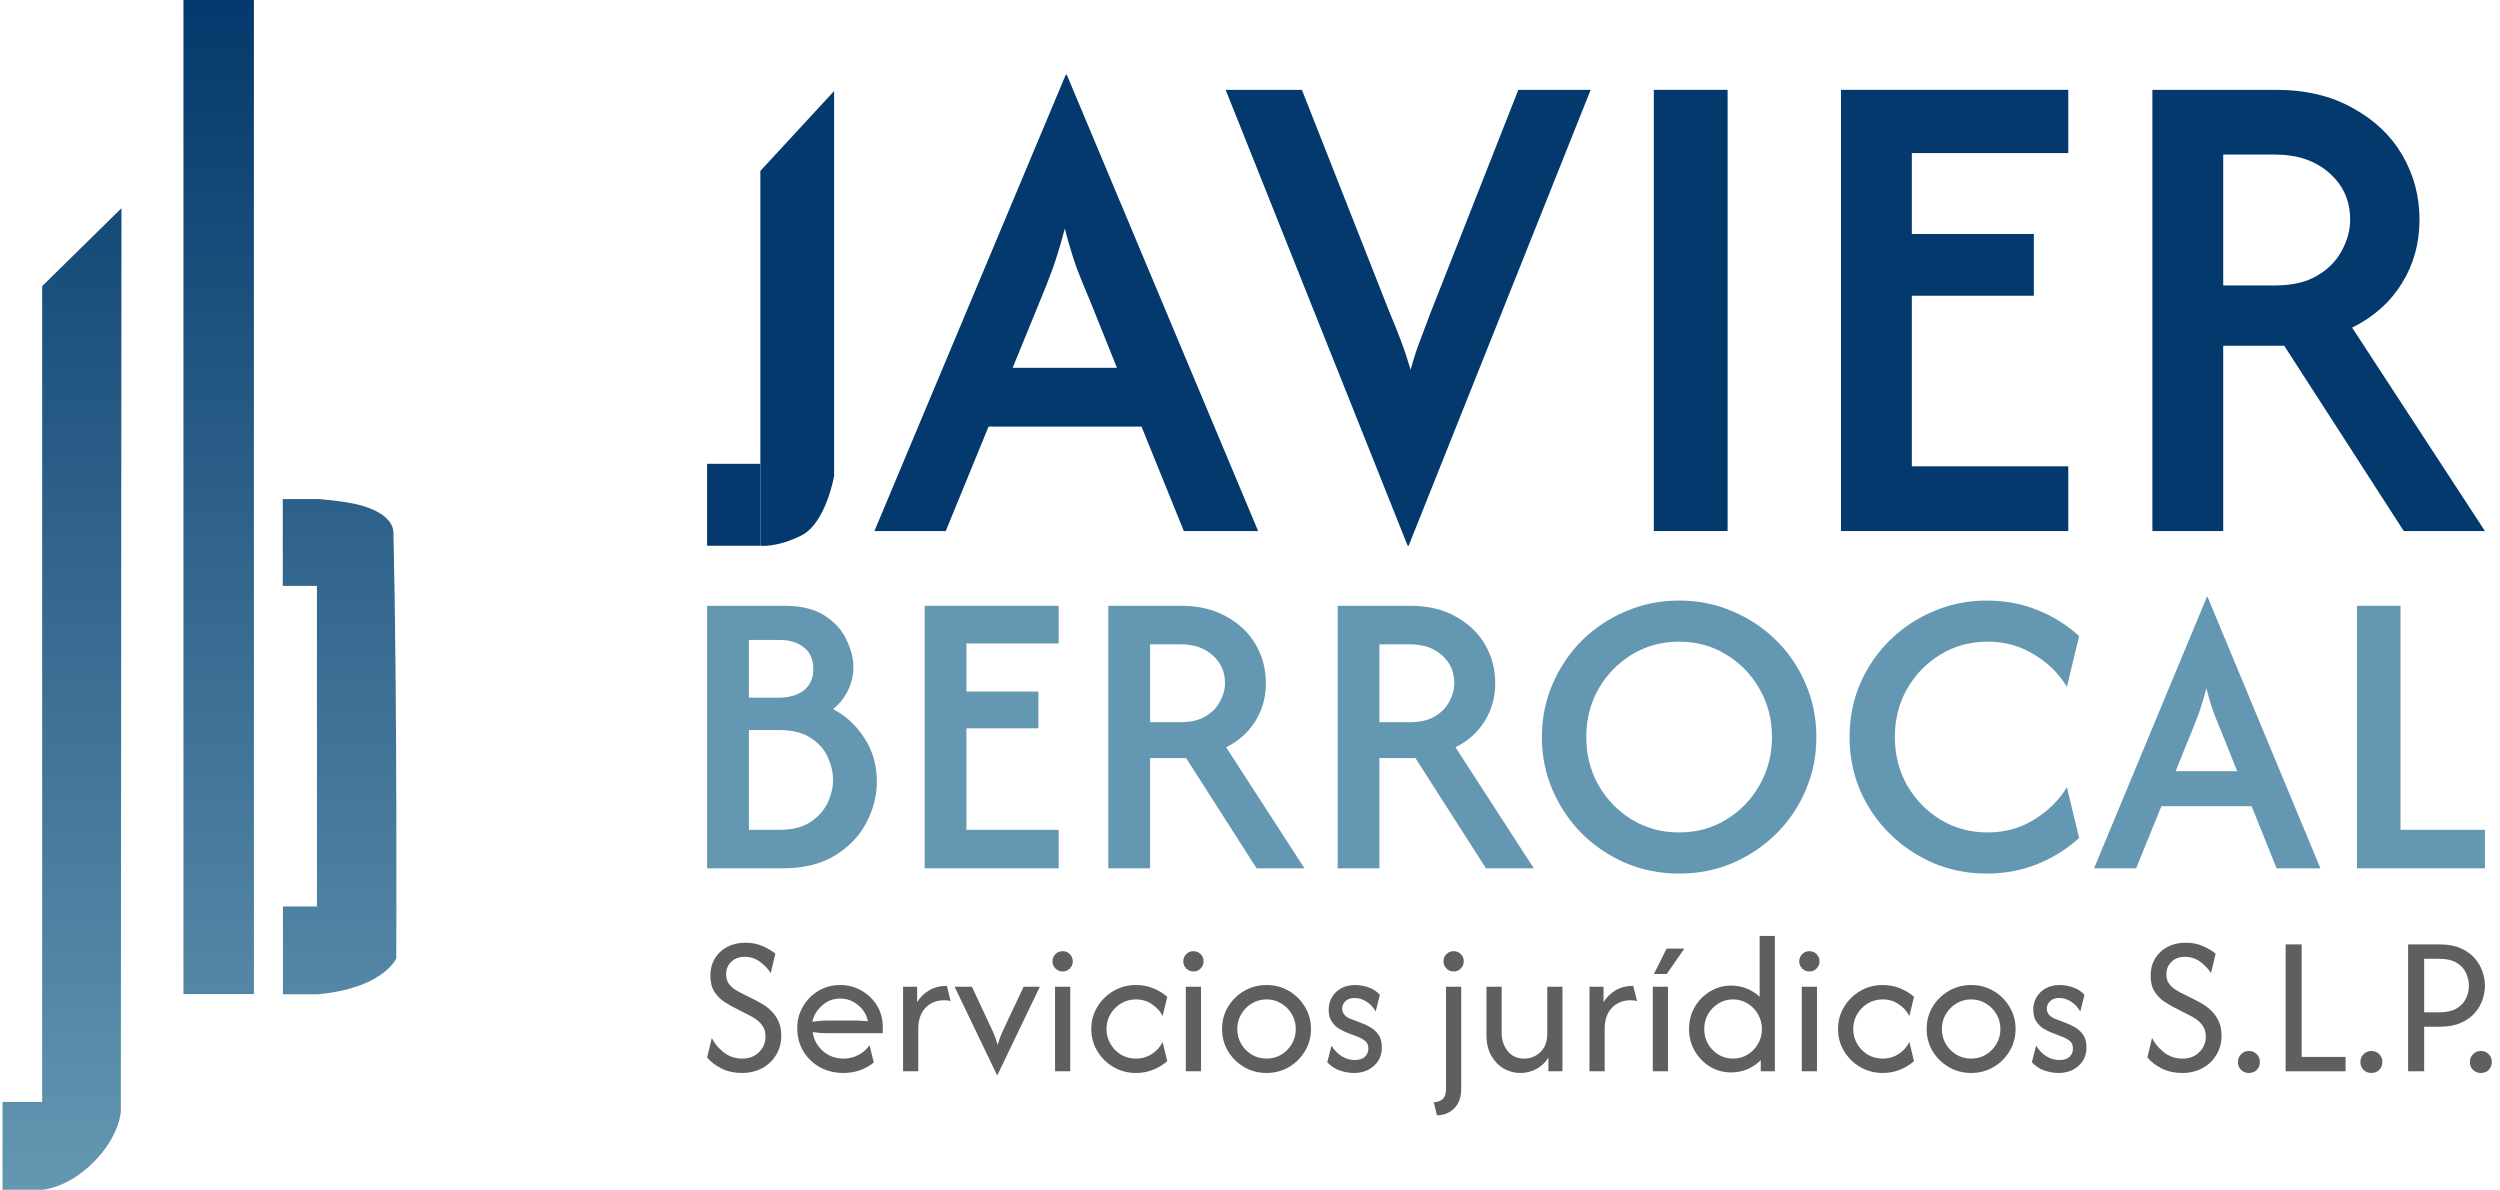 <svg width="166" height="79" viewBox="0 0 166 79" fill="none" xmlns="http://www.w3.org/2000/svg">
<rect x="46.953" y="30.797" width="3.536" height="5.44" fill="#03396C"/>
<path d="M50.488 11.349L55.384 6.045V31.613C55.384 31.613 54.84 34.741 53.208 35.557C51.576 36.373 50.488 36.237 50.488 36.237V11.349Z" fill="#03396C"/>
<path d="M58.062 35.261L70.768 4.957H70.833L83.539 35.261H78.607L75.798 28.328H65.639L62.798 35.261H58.062ZM67.24 24.422H74.165L72.401 20.028C72.074 19.268 71.769 18.52 71.486 17.782C71.225 17.044 70.964 16.176 70.702 15.178C70.441 16.176 70.18 17.044 69.918 17.782C69.657 18.498 69.363 19.246 69.037 20.028L67.24 24.422Z" fill="#03396C"/>
<path d="M93.469 36.237L81.383 5.966H86.446L92.293 20.809C92.554 21.416 92.794 22.013 93.012 22.599C93.229 23.163 93.447 23.814 93.665 24.552C93.861 23.836 94.068 23.196 94.286 22.631C94.503 22.067 94.732 21.46 94.972 20.809L100.818 5.966H105.62L93.534 36.237H93.469Z" fill="#03396C"/>
<path d="M109.813 35.261V5.966H114.713V35.261H109.813Z" fill="#03396C"/>
<path d="M122.243 35.261V5.966H137.333V10.165H126.946V15.536H135.047V19.637H126.946V30.964H137.333V35.261H122.243Z" fill="#03396C"/>
<path d="M142.919 35.261V5.966H151.117C153.099 5.966 154.797 6.368 156.213 7.171C157.65 7.952 158.75 8.993 159.512 10.295C160.274 11.597 160.655 13.03 160.655 14.592C160.655 16.154 160.263 17.565 159.479 18.823C158.695 20.082 157.596 21.058 156.18 21.753L164.999 35.261H159.61L151.673 22.957H147.622V35.261H142.919ZM147.622 18.953H151.052C152.206 18.953 153.142 18.736 153.861 18.302C154.601 17.869 155.146 17.315 155.494 16.642C155.864 15.97 156.05 15.286 156.05 14.592C156.05 13.333 155.592 12.303 154.678 11.5C153.763 10.675 152.555 10.263 151.052 10.263H147.622V18.953Z" fill="#03396C"/>
<path d="M49.26 71.246C48.762 71.246 48.31 71.147 47.906 70.947C47.507 70.747 47.189 70.504 46.953 70.217L47.261 68.925C47.435 69.274 47.697 69.589 48.046 69.87C48.395 70.151 48.812 70.291 49.298 70.291C49.74 70.291 50.104 70.151 50.391 69.87C50.684 69.589 50.83 69.243 50.83 68.831C50.83 68.531 50.758 68.285 50.615 68.091C50.472 67.898 50.31 67.745 50.129 67.633C49.949 67.52 49.805 67.439 49.699 67.389L48.672 66.865C48.51 66.778 48.307 66.656 48.064 66.5C47.828 66.344 47.619 66.129 47.438 65.854C47.258 65.579 47.167 65.224 47.167 64.787C47.167 64.362 47.264 63.985 47.457 63.654C47.657 63.323 47.931 63.064 48.279 62.877C48.634 62.69 49.039 62.596 49.494 62.596C49.942 62.596 50.338 62.677 50.68 62.84C51.023 62.995 51.291 63.158 51.484 63.326L51.176 64.618C51.02 64.356 50.789 64.11 50.484 63.879C50.179 63.648 49.833 63.532 49.447 63.532C49.074 63.532 48.775 63.645 48.55 63.869C48.326 64.088 48.214 64.359 48.214 64.684C48.214 64.933 48.27 65.139 48.382 65.302C48.5 65.464 48.631 65.592 48.775 65.686C48.924 65.779 49.045 65.851 49.139 65.901L50.185 66.425C50.31 66.487 50.465 66.575 50.652 66.687C50.846 66.8 51.035 66.949 51.222 67.137C51.409 67.318 51.565 67.542 51.689 67.811C51.814 68.073 51.876 68.391 51.876 68.766C51.876 69.246 51.761 69.674 51.531 70.048C51.306 70.423 50.998 70.716 50.606 70.928C50.213 71.14 49.765 71.246 49.26 71.246Z" fill="#5F5F5F"/>
<path d="M56.001 71.246C55.416 71.246 54.89 71.115 54.422 70.853C53.962 70.591 53.597 70.235 53.329 69.786C53.068 69.33 52.937 68.825 52.937 68.269C52.937 67.739 53.065 67.258 53.32 66.828C53.575 66.391 53.918 66.044 54.348 65.788C54.784 65.533 55.263 65.405 55.787 65.405C56.303 65.405 56.777 65.529 57.207 65.779C57.636 66.022 57.979 66.353 58.234 66.772C58.49 67.19 58.617 67.664 58.617 68.195V68.606H54.955C54.793 68.606 54.628 68.6 54.46 68.588C54.292 68.575 54.127 68.556 53.965 68.531C54.033 69.031 54.257 69.449 54.637 69.786C55.024 70.123 55.481 70.291 56.011 70.291C56.366 70.291 56.696 70.21 57.001 70.048C57.306 69.886 57.552 69.671 57.739 69.402L58.02 70.554C57.752 70.772 57.443 70.944 57.094 71.069C56.752 71.187 56.388 71.246 56.001 71.246ZM53.937 67.848C54.273 67.792 54.612 67.764 54.955 67.764H56.814C56.951 67.764 57.085 67.77 57.216 67.783C57.353 67.789 57.49 67.798 57.627 67.811C57.54 67.374 57.322 67.015 56.973 66.734C56.624 66.447 56.229 66.303 55.787 66.303C55.332 66.303 54.933 66.456 54.591 66.762C54.248 67.062 54.03 67.424 53.937 67.848Z" fill="#5F5F5F"/>
<path d="M59.964 71.134V65.517H60.898V66.547C61.098 66.216 61.363 65.954 61.693 65.76C62.023 65.561 62.415 65.461 62.87 65.461L63.122 66.472C63.004 66.434 62.867 66.416 62.711 66.416C62.188 66.416 61.767 66.584 61.45 66.921C61.132 67.252 60.973 67.726 60.973 68.344V71.134H59.964Z" fill="#5F5F5F"/>
<path d="M66.215 71.415L63.384 65.517H64.533L65.673 67.951C65.779 68.169 65.878 68.385 65.972 68.597C66.065 68.809 66.155 69.068 66.243 69.374C66.336 69.068 66.43 68.809 66.523 68.597C66.623 68.379 66.722 68.163 66.822 67.951L67.971 65.517H69.046L66.215 71.415Z" fill="#5F5F5F"/>
<path d="M70.055 71.134V65.517H71.064V71.134H70.055ZM70.559 64.506C70.372 64.506 70.213 64.44 70.082 64.309C69.952 64.178 69.886 64.019 69.886 63.832C69.886 63.638 69.952 63.479 70.082 63.354C70.213 63.223 70.372 63.158 70.559 63.158C70.752 63.158 70.911 63.223 71.035 63.354C71.166 63.479 71.232 63.638 71.232 63.832C71.232 64.019 71.166 64.178 71.035 64.309C70.911 64.44 70.752 64.506 70.559 64.506Z" fill="#5F5F5F"/>
<path d="M75.432 71.246C74.883 71.246 74.385 71.115 73.937 70.853C73.488 70.591 73.13 70.239 72.862 69.795C72.594 69.352 72.46 68.862 72.46 68.326C72.46 67.789 72.594 67.299 72.862 66.856C73.13 66.413 73.488 66.06 73.937 65.798C74.385 65.536 74.883 65.405 75.432 65.405C75.836 65.405 76.216 65.476 76.571 65.62C76.926 65.763 77.238 65.954 77.506 66.191L77.197 67.464C77.042 67.152 76.805 66.89 76.487 66.678C76.176 66.466 75.821 66.36 75.422 66.36C75.061 66.36 74.731 66.45 74.432 66.631C74.139 66.806 73.906 67.043 73.731 67.343C73.557 67.636 73.47 67.964 73.47 68.326C73.47 68.681 73.557 69.009 73.731 69.308C73.906 69.608 74.139 69.848 74.432 70.029C74.731 70.204 75.061 70.291 75.422 70.291C75.821 70.291 76.176 70.189 76.487 69.983C76.805 69.777 77.042 69.511 77.197 69.187L77.506 70.46C77.238 70.697 76.926 70.888 76.571 71.031C76.216 71.175 75.836 71.246 75.432 71.246Z" fill="#5F5F5F"/>
<path d="M78.739 71.134V65.517H79.748V71.134H78.739ZM79.243 64.506C79.057 64.506 78.898 64.44 78.767 64.309C78.636 64.178 78.571 64.019 78.571 63.832C78.571 63.638 78.636 63.479 78.767 63.354C78.898 63.223 79.057 63.158 79.243 63.158C79.436 63.158 79.595 63.223 79.72 63.354C79.851 63.479 79.916 63.638 79.916 63.832C79.916 64.019 79.851 64.178 79.72 64.309C79.595 64.44 79.436 64.506 79.243 64.506Z" fill="#5F5F5F"/>
<path d="M84.097 71.246C83.555 71.246 83.06 71.115 82.612 70.853C82.163 70.591 81.805 70.239 81.537 69.795C81.276 69.352 81.145 68.862 81.145 68.326C81.145 67.783 81.276 67.293 81.537 66.856C81.805 66.413 82.163 66.06 82.612 65.798C83.06 65.536 83.555 65.405 84.097 65.405C84.645 65.405 85.141 65.536 85.583 65.798C86.031 66.06 86.386 66.413 86.648 66.856C86.916 67.293 87.05 67.783 87.05 68.326C87.05 68.862 86.916 69.352 86.648 69.795C86.386 70.239 86.031 70.591 85.583 70.853C85.141 71.115 84.645 71.246 84.097 71.246ZM84.097 70.291C84.459 70.291 84.786 70.204 85.078 70.029C85.371 69.848 85.605 69.611 85.779 69.318C85.953 69.018 86.041 68.688 86.041 68.326C86.041 67.964 85.953 67.636 85.779 67.343C85.605 67.043 85.371 66.806 85.078 66.631C84.786 66.45 84.459 66.36 84.097 66.36C83.736 66.36 83.409 66.45 83.116 66.631C82.824 66.806 82.59 67.043 82.416 67.343C82.241 67.636 82.154 67.964 82.154 68.326C82.154 68.688 82.241 69.018 82.416 69.318C82.59 69.611 82.824 69.848 83.116 70.029C83.409 70.204 83.736 70.291 84.097 70.291Z" fill="#5F5F5F"/>
<path d="M89.896 71.246C89.61 71.246 89.301 71.193 88.971 71.087C88.647 70.975 88.367 70.791 88.13 70.535L88.411 69.43C88.585 69.724 88.809 69.958 89.083 70.132C89.358 70.301 89.65 70.385 89.962 70.385C90.261 70.385 90.485 70.313 90.634 70.17C90.784 70.02 90.859 69.839 90.859 69.627C90.859 69.383 90.778 69.206 90.616 69.093C90.46 68.981 90.32 68.903 90.195 68.859L89.439 68.569C89.301 68.513 89.136 68.432 88.943 68.326C88.75 68.213 88.582 68.054 88.439 67.848C88.296 67.642 88.224 67.374 88.224 67.043C88.224 66.743 88.296 66.469 88.439 66.219C88.582 65.969 88.784 65.773 89.046 65.629C89.308 65.48 89.616 65.405 89.971 65.405C90.251 65.405 90.544 65.455 90.849 65.554C91.154 65.654 91.413 65.823 91.625 66.06L91.344 67.165C91.195 66.89 90.993 66.672 90.737 66.509C90.482 66.347 90.217 66.266 89.943 66.266C89.688 66.266 89.485 66.338 89.336 66.481C89.192 66.625 89.121 66.79 89.121 66.977C89.121 67.127 89.171 67.261 89.27 67.38C89.37 67.499 89.519 67.595 89.719 67.67L90.475 67.96C90.612 68.01 90.781 68.091 90.98 68.204C91.186 68.316 91.366 68.478 91.522 68.691C91.678 68.903 91.755 69.19 91.755 69.552C91.755 70.058 91.578 70.466 91.223 70.778C90.874 71.09 90.432 71.246 89.896 71.246Z" fill="#5F5F5F"/>
<path d="M95.409 74.055L95.203 73.184C95.433 73.184 95.626 73.119 95.782 72.988C95.938 72.857 96.016 72.62 96.016 72.276V65.517H97.025V72.295C97.025 72.857 96.869 73.29 96.558 73.596C96.252 73.902 95.869 74.055 95.409 74.055ZM96.52 64.506C96.334 64.506 96.175 64.44 96.044 64.309C95.913 64.178 95.848 64.019 95.848 63.832C95.848 63.638 95.913 63.479 96.044 63.354C96.175 63.223 96.334 63.158 96.52 63.158C96.713 63.158 96.872 63.223 96.997 63.354C97.128 63.479 97.193 63.638 97.193 63.832C97.193 64.019 97.128 64.178 96.997 64.309C96.872 64.44 96.713 64.506 96.52 64.506Z" fill="#5F5F5F"/>
<path d="M100.954 71.246C100.561 71.246 100.194 71.15 99.851 70.956C99.509 70.757 99.232 70.469 99.02 70.095C98.808 69.721 98.702 69.271 98.702 68.747V65.517H99.711V68.606C99.711 69.049 99.842 69.443 100.104 69.786C100.371 70.123 100.745 70.291 101.225 70.291C101.617 70.291 101.966 70.151 102.271 69.87C102.583 69.583 102.738 69.171 102.738 68.635V65.517H103.747V71.134H102.813V70.226C102.607 70.557 102.34 70.81 102.01 70.984C101.686 71.159 101.334 71.246 100.954 71.246Z" fill="#5F5F5F"/>
<path d="M105.541 71.134V65.517H106.475V66.547C106.675 66.216 106.939 65.954 107.27 65.76C107.6 65.561 107.992 65.461 108.447 65.461L108.699 66.472C108.581 66.434 108.444 66.416 108.288 66.416C107.765 66.416 107.344 66.584 107.027 66.921C106.709 67.252 106.55 67.726 106.55 68.344V71.134H105.541Z" fill="#5F5F5F"/>
<path d="M109.745 71.134V65.517H110.754V71.134H109.745ZM109.82 64.674L110.661 62.989H111.838L110.67 64.674H109.82Z" fill="#5F5F5F"/>
<path d="M114.945 71.209C114.434 71.209 113.967 71.081 113.543 70.825C113.12 70.563 112.78 70.213 112.525 69.777C112.276 69.34 112.151 68.856 112.151 68.326C112.151 67.795 112.276 67.311 112.525 66.874C112.78 66.438 113.12 66.091 113.543 65.835C113.967 65.573 114.434 65.442 114.945 65.442C115.312 65.442 115.658 65.508 115.982 65.639C116.306 65.77 116.592 65.951 116.841 66.182V62.147H117.851V71.134H116.916V70.394C116.667 70.644 116.371 70.844 116.029 70.994C115.692 71.137 115.331 71.209 114.945 71.209ZM115.076 70.291C115.431 70.291 115.752 70.204 116.038 70.029C116.331 69.848 116.561 69.611 116.729 69.318C116.904 69.018 116.991 68.688 116.991 68.326C116.991 67.964 116.904 67.636 116.729 67.343C116.561 67.043 116.331 66.806 116.038 66.631C115.752 66.45 115.431 66.36 115.076 66.36C114.721 66.36 114.397 66.45 114.104 66.631C113.818 66.806 113.587 67.043 113.413 67.343C113.245 67.636 113.16 67.964 113.16 68.326C113.16 68.688 113.245 69.018 113.413 69.318C113.587 69.611 113.818 69.848 114.104 70.029C114.397 70.204 114.721 70.291 115.076 70.291Z" fill="#5F5F5F"/>
<path d="M119.639 71.134V65.517H120.648V71.134H119.639ZM120.143 64.506C119.956 64.506 119.797 64.44 119.667 64.309C119.536 64.178 119.47 64.019 119.47 63.832C119.47 63.638 119.536 63.479 119.667 63.354C119.797 63.223 119.956 63.158 120.143 63.158C120.336 63.158 120.495 63.223 120.619 63.354C120.75 63.479 120.816 63.638 120.816 63.832C120.816 64.019 120.75 64.178 120.619 64.309C120.495 64.44 120.336 64.506 120.143 64.506Z" fill="#5F5F5F"/>
<path d="M125.016 71.246C124.467 71.246 123.969 71.115 123.521 70.853C123.072 70.591 122.714 70.239 122.446 69.795C122.178 69.352 122.045 68.862 122.045 68.326C122.045 67.789 122.178 67.299 122.446 66.856C122.714 66.413 123.072 66.06 123.521 65.798C123.969 65.536 124.467 65.405 125.016 65.405C125.42 65.405 125.8 65.476 126.155 65.62C126.51 65.763 126.822 65.954 127.09 66.191L126.781 67.464C126.626 67.152 126.389 66.89 126.071 66.678C125.76 66.466 125.405 66.36 125.006 66.36C124.645 66.36 124.315 66.45 124.016 66.631C123.723 66.806 123.49 67.043 123.315 67.343C123.141 67.636 123.054 67.964 123.054 68.326C123.054 68.681 123.141 69.009 123.315 69.308C123.49 69.608 123.723 69.848 124.016 70.029C124.315 70.204 124.645 70.291 125.006 70.291C125.405 70.291 125.76 70.189 126.071 69.983C126.389 69.777 126.626 69.511 126.781 69.187L127.09 70.46C126.822 70.697 126.51 70.888 126.155 71.031C125.8 71.175 125.42 71.246 125.016 71.246Z" fill="#5F5F5F"/>
<path d="M130.883 71.246C130.341 71.246 129.846 71.115 129.397 70.853C128.949 70.591 128.591 70.239 128.323 69.795C128.061 69.352 127.931 68.862 127.931 68.326C127.931 67.783 128.061 67.293 128.323 66.856C128.591 66.413 128.949 66.06 129.397 65.798C129.846 65.536 130.341 65.405 130.883 65.405C131.431 65.405 131.926 65.536 132.368 65.798C132.817 66.06 133.172 66.413 133.433 66.856C133.701 67.293 133.835 67.783 133.835 68.326C133.835 68.862 133.701 69.352 133.433 69.795C133.172 70.239 132.817 70.591 132.368 70.853C131.926 71.115 131.431 71.246 130.883 71.246ZM130.883 70.291C131.244 70.291 131.571 70.204 131.864 70.029C132.157 69.848 132.39 69.611 132.565 69.318C132.739 69.018 132.826 68.688 132.826 68.326C132.826 67.964 132.739 67.636 132.565 67.343C132.39 67.043 132.157 66.806 131.864 66.631C131.571 66.45 131.244 66.36 130.883 66.36C130.522 66.36 130.195 66.45 129.902 66.631C129.609 66.806 129.376 67.043 129.201 67.343C129.027 67.636 128.94 67.964 128.94 68.326C128.94 68.688 129.027 69.018 129.201 69.318C129.376 69.611 129.609 69.848 129.902 70.029C130.195 70.204 130.522 70.291 130.883 70.291Z" fill="#5F5F5F"/>
<path d="M136.682 71.246C136.395 71.246 136.087 71.193 135.757 71.087C135.433 70.975 135.153 70.791 134.916 70.535L135.196 69.43C135.371 69.724 135.595 69.958 135.869 70.132C136.143 70.301 136.436 70.385 136.747 70.385C137.046 70.385 137.27 70.313 137.42 70.17C137.569 70.02 137.644 69.839 137.644 69.627C137.644 69.383 137.563 69.206 137.401 69.093C137.246 68.981 137.105 68.903 136.981 68.859L136.224 68.569C136.087 68.513 135.922 68.432 135.729 68.326C135.536 68.213 135.368 68.054 135.224 67.848C135.081 67.642 135.009 67.374 135.009 67.043C135.009 66.743 135.081 66.469 135.224 66.219C135.368 65.969 135.57 65.773 135.832 65.629C136.093 65.48 136.402 65.405 136.757 65.405C137.037 65.405 137.33 65.455 137.635 65.554C137.94 65.654 138.198 65.823 138.41 66.06L138.13 67.165C137.98 66.89 137.778 66.672 137.523 66.509C137.267 66.347 137.003 66.266 136.729 66.266C136.473 66.266 136.271 66.338 136.121 66.481C135.978 66.625 135.906 66.79 135.906 66.977C135.906 67.127 135.956 67.261 136.056 67.38C136.156 67.499 136.305 67.595 136.504 67.67L137.261 67.96C137.398 68.01 137.566 68.091 137.766 68.204C137.971 68.316 138.152 68.478 138.307 68.691C138.463 68.903 138.541 69.19 138.541 69.552C138.541 70.058 138.364 70.466 138.009 70.778C137.66 71.09 137.217 71.246 136.682 71.246Z" fill="#5F5F5F"/>
<path d="M144.894 71.246C144.396 71.246 143.944 71.147 143.539 70.947C143.141 70.747 142.823 70.504 142.586 70.217L142.895 68.925C143.069 69.274 143.331 69.589 143.68 69.87C144.028 70.151 144.446 70.291 144.932 70.291C145.374 70.291 145.738 70.151 146.025 69.87C146.317 69.589 146.464 69.243 146.464 68.831C146.464 68.531 146.392 68.285 146.249 68.091C146.106 67.898 145.944 67.745 145.763 67.633C145.582 67.52 145.439 67.439 145.333 67.389L144.306 66.865C144.144 66.778 143.941 66.656 143.698 66.5C143.462 66.344 143.253 66.129 143.072 65.854C142.892 65.579 142.801 65.224 142.801 64.787C142.801 64.362 142.898 63.985 143.091 63.654C143.29 63.323 143.564 63.064 143.913 62.877C144.268 62.69 144.673 62.596 145.128 62.596C145.576 62.596 145.972 62.677 146.314 62.84C146.657 62.995 146.925 63.158 147.118 63.326L146.809 64.618C146.654 64.356 146.423 64.11 146.118 63.879C145.813 63.648 145.467 63.532 145.081 63.532C144.707 63.532 144.408 63.645 144.184 63.869C143.96 64.088 143.848 64.359 143.848 64.684C143.848 64.933 143.904 65.139 144.016 65.302C144.134 65.464 144.265 65.592 144.408 65.686C144.558 65.779 144.679 65.851 144.773 65.901L145.819 66.425C145.944 66.487 146.099 66.575 146.286 66.687C146.479 66.8 146.669 66.949 146.856 67.137C147.043 67.318 147.199 67.542 147.323 67.811C147.448 68.073 147.51 68.391 147.51 68.766C147.51 69.246 147.395 69.674 147.164 70.048C146.94 70.423 146.632 70.716 146.24 70.928C145.847 71.14 145.399 71.246 144.894 71.246Z" fill="#5F5F5F"/>
<path d="M149.328 71.246C149.122 71.246 148.948 71.178 148.804 71.04C148.667 70.897 148.599 70.722 148.599 70.516C148.599 70.31 148.667 70.139 148.804 70.001C148.948 69.858 149.122 69.786 149.328 69.786C149.539 69.786 149.714 69.858 149.851 70.001C149.988 70.139 150.056 70.31 150.056 70.516C150.056 70.722 149.988 70.897 149.851 71.04C149.714 71.178 149.539 71.246 149.328 71.246Z" fill="#5F5F5F"/>
<path d="M151.766 71.134V62.708H152.831V70.179H155.746V71.134H151.766Z" fill="#5F5F5F"/>
<path d="M157.46 71.246C157.255 71.246 157.08 71.178 156.937 71.04C156.8 70.897 156.731 70.722 156.731 70.516C156.731 70.31 156.8 70.139 156.937 70.001C157.08 69.858 157.255 69.786 157.46 69.786C157.672 69.786 157.846 69.858 157.983 70.001C158.12 70.139 158.189 70.31 158.189 70.516C158.189 70.722 158.12 70.897 157.983 71.04C157.846 71.178 157.672 71.246 157.46 71.246Z" fill="#5F5F5F"/>
<path d="M159.899 71.134V62.708H161.982C162.536 62.708 163.004 62.793 163.384 62.961C163.77 63.13 164.081 63.351 164.318 63.626C164.555 63.894 164.726 64.188 164.832 64.506C164.944 64.824 165 65.136 165 65.442C165 65.742 164.947 66.051 164.841 66.369C164.735 66.687 164.564 66.984 164.327 67.258C164.091 67.533 163.779 67.754 163.393 67.923C163.007 68.091 162.536 68.176 161.982 68.176H160.964V71.134H159.899ZM160.964 67.221H161.926C162.431 67.221 162.829 67.133 163.122 66.959C163.415 66.778 163.623 66.553 163.748 66.285C163.873 66.01 163.935 65.729 163.935 65.442C163.935 65.168 163.873 64.893 163.748 64.618C163.63 64.344 163.424 64.116 163.131 63.935C162.845 63.754 162.443 63.663 161.926 63.663H160.964V67.221Z" fill="#5F5F5F"/>
<path d="M164.729 71.246C164.523 71.246 164.349 71.178 164.206 71.04C164.069 70.897 164 70.722 164 70.516C164 70.31 164.069 70.138 164.206 70.001C164.349 69.858 164.523 69.786 164.729 69.786C164.941 69.786 165.115 69.858 165.252 70.001C165.389 70.138 165.457 70.31 165.457 70.516C165.457 70.722 165.389 70.897 165.252 71.04C165.115 71.178 164.941 71.246 164.729 71.246Z" fill="#5F5F5F"/>
<path d="M46.953 57.656V40.225H52.097C53.228 40.225 54.127 40.451 54.795 40.903C55.463 41.342 55.938 41.878 56.221 42.511C56.516 43.13 56.664 43.718 56.664 44.273C56.664 44.841 56.542 45.371 56.298 45.861C56.067 46.339 55.739 46.746 55.315 47.081C56.189 47.546 56.889 48.198 57.415 49.038C57.955 49.877 58.225 50.826 58.225 51.885C58.225 52.84 57.987 53.763 57.512 54.654C57.049 55.532 56.349 56.255 55.411 56.824C54.487 57.379 53.343 57.656 51.982 57.656H46.953ZM49.727 55.1H51.731C52.592 55.1 53.279 54.932 53.793 54.596C54.32 54.248 54.705 53.821 54.949 53.318C55.193 52.801 55.315 52.291 55.315 51.788C55.315 51.297 55.2 50.794 54.968 50.277C54.737 49.761 54.358 49.334 53.831 48.999C53.318 48.65 52.617 48.476 51.731 48.476H49.727V55.1ZM49.727 46.326H51.712C52.393 46.326 52.945 46.165 53.369 45.842C53.793 45.506 54.005 45.035 54.005 44.428C54.005 43.795 53.799 43.318 53.388 42.995C52.977 42.659 52.444 42.491 51.789 42.491H49.727V46.326Z" fill="#6497B1"/>
<path d="M61.395 57.656V40.225H70.297V42.724H64.17V45.919H68.948V48.36H64.17V55.1H70.297V57.656H61.395Z" fill="#6497B1"/>
<path d="M73.592 57.656V40.225H78.428C79.597 40.225 80.599 40.464 81.434 40.942C82.282 41.407 82.931 42.026 83.38 42.801C83.83 43.576 84.055 44.428 84.055 45.358C84.055 46.287 83.823 47.127 83.361 47.876C82.898 48.624 82.25 49.205 81.415 49.619L86.617 57.656H83.438L78.756 50.335H76.366V57.656H73.592ZM76.366 47.953H78.39C79.07 47.953 79.623 47.824 80.047 47.566C80.484 47.307 80.805 46.978 81.01 46.578C81.228 46.178 81.338 45.771 81.338 45.358C81.338 44.609 81.068 43.995 80.528 43.518C79.989 43.027 79.276 42.782 78.39 42.782H76.366V47.953Z" fill="#6497B1"/>
<path d="M88.82 57.656V40.225H93.656C94.825 40.225 95.827 40.464 96.662 40.942C97.51 41.407 98.159 42.026 98.608 42.801C99.058 43.576 99.283 44.428 99.283 45.358C99.283 46.287 99.051 47.127 98.589 47.876C98.126 48.624 97.478 49.205 96.643 49.619L101.845 57.656H98.666L93.984 50.335H91.594V57.656H88.82ZM91.594 47.953H93.618C94.299 47.953 94.851 47.824 95.275 47.566C95.712 47.307 96.033 46.978 96.238 46.578C96.457 46.178 96.566 45.771 96.566 45.358C96.566 44.609 96.296 43.995 95.757 43.518C95.217 43.027 94.504 42.782 93.618 42.782H91.594V47.953Z" fill="#6497B1"/>
<path d="M111.495 58.005C110.236 58.005 109.054 57.773 107.949 57.308C106.844 56.83 105.875 56.178 105.04 55.352C104.218 54.525 103.569 53.563 103.094 52.466C102.618 51.368 102.381 50.193 102.381 48.941C102.381 47.688 102.618 46.513 103.094 45.416C103.569 44.318 104.218 43.356 105.04 42.53C105.875 41.704 106.844 41.058 107.949 40.593C109.054 40.115 110.236 39.877 111.495 39.877C112.766 39.877 113.948 40.115 115.04 40.593C116.145 41.058 117.114 41.704 117.949 42.53C118.784 43.356 119.433 44.318 119.896 45.416C120.371 46.513 120.608 47.688 120.608 48.941C120.608 50.193 120.371 51.368 119.896 52.466C119.433 53.563 118.784 54.525 117.949 55.352C117.114 56.178 116.145 56.83 115.04 57.308C113.948 57.773 112.766 58.005 111.495 58.005ZM111.495 55.274C112.651 55.274 113.691 54.99 114.616 54.422C115.554 53.854 116.292 53.092 116.832 52.136C117.384 51.168 117.66 50.103 117.66 48.941C117.66 47.766 117.384 46.7 116.832 45.745C116.292 44.789 115.554 44.028 114.616 43.46C113.691 42.892 112.651 42.607 111.495 42.607C110.338 42.607 109.292 42.892 108.354 43.46C107.429 44.028 106.69 44.789 106.138 45.745C105.598 46.7 105.329 47.766 105.329 48.941C105.329 50.103 105.598 51.168 106.138 52.136C106.69 53.092 107.429 53.854 108.354 54.422C109.292 54.99 110.338 55.274 111.495 55.274Z" fill="#6497B1"/>
<path d="M131.925 58.005C130.666 58.005 129.484 57.773 128.38 57.308C127.275 56.83 126.305 56.178 125.47 55.352C124.635 54.525 123.98 53.563 123.505 52.466C123.042 51.368 122.811 50.193 122.811 48.941C122.811 47.688 123.042 46.513 123.505 45.416C123.98 44.318 124.635 43.356 125.47 42.53C126.305 41.704 127.275 41.058 128.38 40.593C129.484 40.115 130.666 39.877 131.925 39.877C133.107 39.877 134.218 40.083 135.258 40.496C136.312 40.91 137.243 41.49 138.052 42.239L137.243 45.609C136.716 44.731 135.991 44.015 135.066 43.46C134.154 42.892 133.126 42.607 131.983 42.607C130.827 42.607 129.78 42.892 128.842 43.46C127.917 44.028 127.179 44.789 126.626 45.745C126.087 46.7 125.817 47.766 125.817 48.941C125.817 50.103 126.087 51.168 126.626 52.136C127.179 53.092 127.917 53.854 128.842 54.422C129.78 54.99 130.827 55.274 131.983 55.274C133.126 55.274 134.154 54.99 135.066 54.422C135.991 53.854 136.716 53.137 137.243 52.272L138.052 55.642C137.243 56.378 136.312 56.959 135.258 57.385C134.218 57.798 133.107 58.005 131.925 58.005Z" fill="#6497B1"/>
<path d="M139.045 57.656L146.541 39.625H146.579L154.075 57.656H151.165L149.508 53.531H143.516L141.839 57.656H139.045ZM144.46 51.207H148.545L147.504 48.592C147.311 48.14 147.132 47.695 146.965 47.256C146.811 46.817 146.656 46.3 146.502 45.706C146.348 46.3 146.194 46.817 146.04 47.256C145.886 47.682 145.712 48.127 145.52 48.592L144.46 51.207Z" fill="#6497B1"/>
<path d="M156.503 57.656V40.225H159.393V55.1H165V57.656H156.503Z" fill="#6497B1"/>
<path fill-rule="evenodd" clip-rule="evenodd" d="M12.181 0H16.859V66.004H12.181V0ZM8.066 13.825L2.8 18.998V73.169H0.167V79H2.8C2.8 79 4.453 78.929 6.204 77.178C7.956 75.426 8.023 73.799 8.023 73.799L8.066 13.825ZM21.045 33.137H21.297L21.298 33.154C21.844 33.196 23.153 33.317 24.055 33.582C25.262 33.937 26.104 34.548 26.124 35.371C26.389 46.739 26.312 63.636 26.312 63.636C26.312 63.636 25.964 64.493 24.42 65.211C22.875 65.928 21.045 66.021 21.045 66.021H18.788V60.191H21.045V38.9H18.776V33.137H21.045Z" fill="url(#paint0_linear_96_2)"/>
<defs>
<linearGradient id="paint0_linear_96_2" x1="13.244" y1="0" x2="13.244" y2="79" gradientUnits="userSpaceOnUse">
<stop stop-color="#03396C"/>
<stop offset="0.5" stop-color="#34688F"/>
<stop offset="1" stop-color="#6497B1"/>
</linearGradient>
</defs>
</svg>
